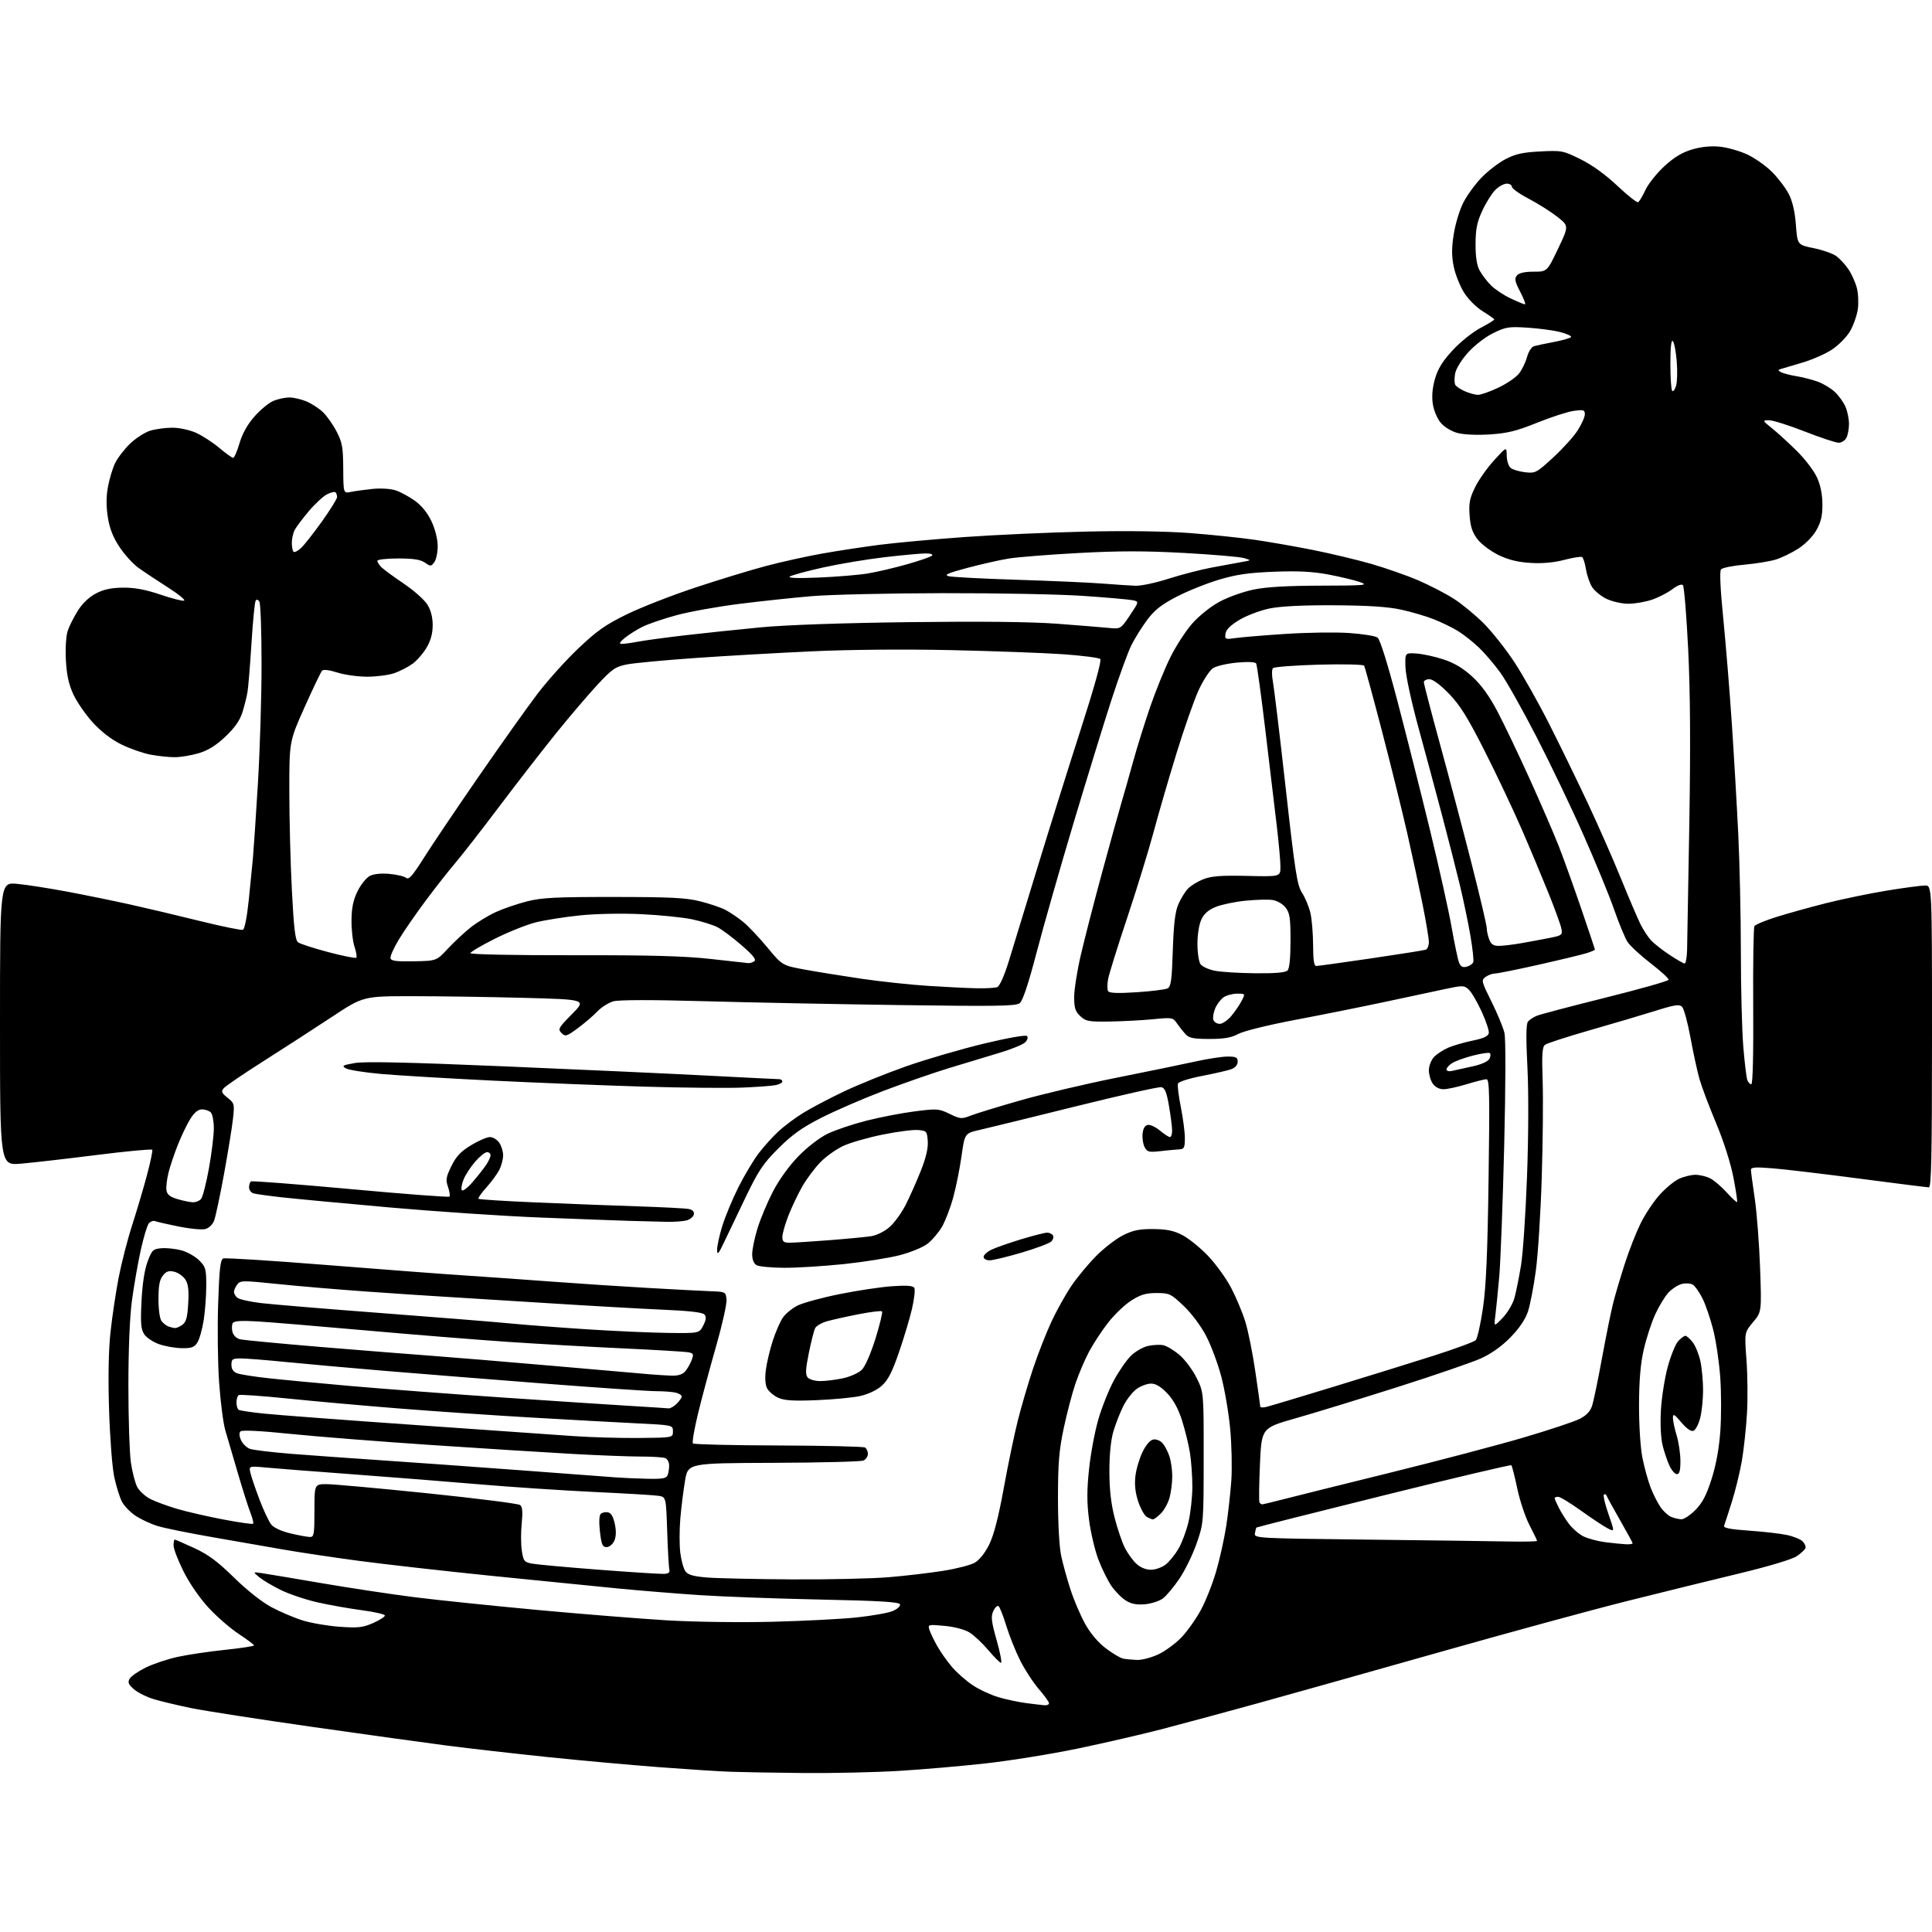 <?xml version="1.0" encoding="UTF-8" standalone="no"?>
<svg 
  version="1.1" 
  xmlns="http://www.w3.org/2000/svg" 
  xmlns:xlink="http://www.w3.org/1999/xlink" 
  xmlns:svg="http://www.w3.org/2000/svg"
  xmlns:rdf="http://www.w3.org/1999/02/22-rdf-syntax-ns#"
  xmlns:cc="http://creativecommons.org/ns#"
  xmlns:dc="http://purl.org/dc/elements/1.1/"
  viewBox="0 0 768 768"
  width="768"
  height="768"
>
<style>svg {background-color: white; }</style>"
<path stroke="none" fill="black" fill-rule="evenodd" d="M319.29,704.80C307.85,704.69 294.90,704.47 290.50,704.31C286.10,704.16 273.27,703.33 262.00,702.48C250.72,701.63 230.70,699.81 217.50,698.44C204.30,697.06 186.53,695.04 178.00,693.94C169.47,692.84 145.25,689.48 124.16,686.47C103.08,683.46 81.48,680.11 76.16,679.03C70.85,677.94 64.14,676.35 61.27,675.49C58.39,674.63 54.79,672.85 53.27,671.53C51.03,669.58 50.70,668.78 51.55,667.31C52.13,666.31 55.01,664.32 57.94,662.87C60.88,661.43 66.56,659.53 70.57,658.65C74.58,657.76 83.07,656.50 89.43,655.84C95.79,655.17 100.99,654.38 100.97,654.07C100.96,653.75 98.22,651.70 94.88,649.50C91.54,647.30 86.15,642.61 82.89,639.08C79.42,635.33 75.30,629.36 72.98,624.71C70.79,620.34 69.00,615.70 69.00,614.38C69.00,613.07 69.20,612.00 69.44,612.00C69.69,612.00 73.18,613.52 77.19,615.37C82.79,617.95 86.50,620.71 93.04,627.12C98.19,632.17 104.10,636.84 107.93,638.89C111.43,640.75 117.03,643.13 120.39,644.17C123.75,645.21 130.35,646.34 135.05,646.67C142.37,647.18 144.27,646.97 148.30,645.19C150.89,644.05 153.00,642.70 153.00,642.20C153.00,641.70 148.84,640.74 143.75,640.07C138.66,639.40 130.68,637.98 126.00,636.91C121.33,635.84 114.80,633.63 111.50,631.99C108.20,630.36 104.38,628.08 103.00,626.93C100.50,624.84 100.50,624.84 104.00,625.34C105.92,625.62 116.72,627.43 128.00,629.36C139.28,631.29 155.93,633.80 165.00,634.94C174.07,636.08 196.05,638.35 213.83,640.00C231.61,641.64 254.78,643.49 265.33,644.12C276.00,644.75 294.47,645.00 307.00,644.68C319.38,644.37 334.45,643.60 340.50,642.96C346.55,642.33 353.00,641.18 354.84,640.42C356.71,639.64 357.99,638.47 357.76,637.76C357.44,636.80 349.88,636.34 325.92,635.84C308.64,635.48 287.07,634.69 278.00,634.08C268.93,633.48 254.30,632.28 245.50,631.43C236.70,630.58 214.20,628.33 195.50,626.43C176.80,624.53 153.02,621.84 142.65,620.46C132.29,619.07 118.79,617.05 112.65,615.97C106.52,614.89 93.85,612.68 84.50,611.06C75.15,609.44 65.32,607.44 62.65,606.62C59.99,605.81 56.06,603.98 53.93,602.57C51.80,601.16 49.34,598.62 48.46,596.92C47.58,595.22 46.21,590.83 45.42,587.16C44.62,583.46 43.70,571.63 43.36,560.50C42.95,547.51 43.15,536.64 43.93,529.50C44.59,523.45 46.03,513.77 47.14,508.00C48.25,502.23 50.68,492.77 52.54,487.00C54.40,481.23 57.05,472.27 58.43,467.10C59.81,461.93 60.75,457.41 60.53,457.05C60.31,456.69 50.31,457.63 38.31,459.14C26.32,460.65 12.79,462.20 8.25,462.58C0.00,463.28 0.00,463.28 0.00,406.99C0.00,350.71 0.00,350.71 6.81,351.35C10.55,351.69 19.60,353.11 26.92,354.48C34.23,355.86 45.46,358.15 51.86,359.58C58.26,361.00 70.68,363.94 79.45,366.11C88.23,368.28 95.93,369.86 96.56,369.61C97.24,369.35 98.20,364.50 98.88,357.83C99.52,351.60 100.27,344.02 100.55,341.00C100.83,337.98 101.71,324.70 102.52,311.50C103.32,298.30 103.98,276.93 103.97,264.00C103.97,251.07 103.58,239.89 103.11,239.14C102.55,238.26 102.02,238.15 101.61,238.83C101.25,239.40 100.51,246.99 99.97,255.69C99.42,264.38 98.72,273.07 98.40,275.00C98.09,276.93 97.17,280.59 96.37,283.15C95.34,286.41 93.32,289.30 89.60,292.82C85.85,296.36 82.73,298.30 78.97,299.42C76.03,300.29 71.76,301.00 69.45,301.00C67.15,301.00 62.85,300.55 59.89,299.99C56.92,299.44 51.72,297.63 48.33,295.97C44.35,294.02 40.29,290.92 36.91,287.23C34.03,284.08 30.54,279.02 29.15,276.00C27.31,272.01 26.50,268.27 26.19,262.38C25.95,257.72 26.25,252.77 26.91,250.78C27.54,248.87 29.37,245.23 30.98,242.70C32.82,239.80 35.49,237.27 38.20,235.87C41.30,234.27 44.31,233.64 49.00,233.60C53.59,233.57 57.92,234.38 63.75,236.36C68.29,237.90 72.54,238.99 73.19,238.77C73.84,238.55 70.90,236.15 66.64,233.44C62.39,230.72 57.16,227.25 55.03,225.72C52.90,224.19 49.51,220.47 47.51,217.45C44.90,213.51 43.58,210.13 42.86,205.56C42.19,201.23 42.20,197.34 42.91,193.54C43.48,190.44 44.74,186.24 45.70,184.21C46.67,182.17 49.33,178.67 51.62,176.44C53.92,174.21 57.58,171.84 59.76,171.19C61.95,170.54 65.93,170.01 68.62,170.02C71.35,170.03 75.48,170.94 78.00,172.08C80.47,173.20 84.61,175.89 87.18,178.06C89.75,180.23 92.23,182.00 92.68,182.00C93.13,182.00 94.27,179.38 95.21,176.19C96.33,172.35 98.36,168.74 101.16,165.55C103.50,162.90 106.88,160.11 108.67,159.36C110.47,158.61 113.31,158.00 115.00,158.00C116.69,158.00 119.74,158.70 121.78,159.55C123.83,160.41 126.78,162.32 128.34,163.80C129.91,165.29 132.36,168.75 133.78,171.50C136.05,175.86 136.39,177.76 136.44,186.32C136.50,196.14 136.50,196.14 139.50,195.54C141.15,195.20 145.04,194.67 148.14,194.35C151.40,194.02 155.28,194.27 157.32,194.94C159.25,195.58 162.71,197.46 164.99,199.11C167.67,201.05 170.01,203.97 171.56,207.31C173.00,210.39 173.98,214.35 173.99,217.06C174.00,219.57 173.39,222.45 172.65,223.47C171.37,225.21 171.15,225.22 168.92,223.66C167.18,222.44 164.37,222.00 158.28,222.00C153.72,222.00 150.00,222.42 150.00,222.93C150.00,223.44 150.73,224.59 151.63,225.48C152.52,226.38 156.52,229.32 160.52,232.01C164.51,234.71 168.73,238.45 169.89,240.33C171.27,242.55 172.00,245.40 172.00,248.53C172.00,251.79 171.23,254.63 169.60,257.41C168.28,259.66 165.78,262.54 164.06,263.81C162.34,265.08 159.09,266.76 156.84,267.56C154.59,268.35 149.71,269.00 145.99,269.00C142.27,269.00 136.91,268.25 134.08,267.34C130.98,266.34 128.58,266.04 128.05,266.59C127.56,267.09 124.43,273.62 121.08,281.11C115.00,294.71 115.00,294.71 115.01,314.61C115.01,325.55 115.47,343.27 116.03,354.00C116.80,368.99 117.37,373.75 118.49,374.59C119.29,375.19 124.69,376.94 130.50,378.48C136.31,380.02 141.31,381.02 141.63,380.70C141.94,380.39 141.62,378.42 140.92,376.32C140.22,374.22 139.68,369.45 139.73,365.72C139.79,360.75 140.44,357.68 142.16,354.22C143.45,351.62 145.62,348.92 147.00,348.20C148.56,347.39 151.50,347.09 154.82,347.39C157.74,347.65 160.73,348.36 161.46,348.97C162.50,349.83 164.02,348.11 168.53,340.96C171.69,335.95 181.48,321.42 190.28,308.68C199.09,295.94 209.53,281.24 213.50,276.01C217.46,270.78 224.78,262.62 229.77,257.88C237.24,250.77 240.66,248.36 249.17,244.20C254.85,241.42 267.15,236.62 276.50,233.53C285.85,230.43 298.45,226.59 304.50,224.99C310.55,223.38 320.55,221.17 326.72,220.07C332.89,218.97 343.24,217.39 349.72,216.56C356.20,215.73 371.40,214.34 383.50,213.48C395.60,212.61 417.20,211.64 431.50,211.32C447.77,210.95 463.30,211.17 473.00,211.90C481.52,212.55 493.23,213.77 499.00,214.61C504.77,215.45 515.12,217.26 522.00,218.64C528.88,220.01 539.20,222.47 544.94,224.11C550.68,225.76 559.16,228.72 563.78,230.70C568.39,232.69 574.80,236.01 578.02,238.09C581.24,240.17 586.55,244.55 589.81,247.81C593.07,251.07 598.52,257.96 601.93,263.12C605.33,268.28 611.64,279.48 615.94,288.00C620.25,296.52 627.15,310.70 631.28,319.50C635.41,328.30 641.34,341.80 644.47,349.50C647.60,357.20 651.07,365.30 652.17,367.50C653.28,369.70 655.14,372.53 656.31,373.80C657.48,375.06 660.78,377.65 663.64,379.55C666.50,381.45 669.21,383.00 669.67,383.00C670.13,383.00 670.56,380.64 670.64,377.75C670.72,374.86 671.12,352.25 671.53,327.50C672.05,296.36 671.91,274.95 671.07,258.00C670.41,244.52 669.46,233.09 668.98,232.60C668.45,232.06 666.73,232.73 664.76,234.23C662.93,235.63 659.29,237.50 656.68,238.39C654.07,239.27 649.84,240.00 647.28,240.00C644.69,240.00 640.82,239.12 638.54,238.02C636.30,236.93 633.70,234.75 632.77,233.18C631.84,231.61 630.77,228.44 630.41,226.14C630.04,223.84 629.36,221.72 628.90,221.44C628.45,221.16 625.24,221.66 621.79,222.57C617.61,223.66 613.09,224.06 608.33,223.76C603.22,223.44 599.54,222.52 595.57,220.58C592.50,219.07 588.78,216.26 587.30,214.32C585.28,211.68 584.51,209.33 584.19,204.91C583.84,200.05 584.21,198.09 586.34,193.74C587.75,190.85 591.16,186.01 593.91,182.99C598.91,177.50 598.91,177.50 598.95,181.13C598.98,183.12 599.68,185.32 600.50,186.00C601.33,186.69 603.92,187.46 606.26,187.73C610.35,188.19 610.80,187.95 617.43,181.85C621.23,178.36 625.62,173.50 627.17,171.05C628.73,168.61 630.00,165.74 630.00,164.67C630.00,162.95 629.50,162.80 625.60,163.33C623.18,163.66 616.63,165.78 611.03,168.04C602.78,171.36 599.21,172.24 592.18,172.69C587.00,173.02 581.82,172.78 579.32,172.10C576.93,171.45 574.10,169.72 572.70,168.05C571.31,166.41 569.95,163.15 569.56,160.55C569.10,157.46 569.39,154.17 570.45,150.52C571.61,146.53 573.50,143.50 577.51,139.17C580.52,135.92 585.46,131.96 588.49,130.38C591.52,128.80 593.98,127.28 593.97,127.00C593.95,126.72 591.93,125.28 589.47,123.79C586.96,122.26 583.72,119.04 582.05,116.42C580.42,113.85 578.56,109.22 577.91,106.13C577.03,101.89 577.01,98.70 577.86,93.24C578.47,89.25 580.15,83.62 581.59,80.74C583.03,77.86 586.29,73.33 588.85,70.67C591.41,68.01 595.75,64.67 598.50,63.24C602.44,61.19 605.36,60.55 612.30,60.20C620.80,59.77 621.36,59.87 628.33,63.32C632.94,65.60 638.23,69.42 642.96,73.89C647.03,77.74 650.74,80.66 651.21,80.37C651.68,80.08 653.00,77.85 654.14,75.42C655.29,72.99 658.68,68.75 661.68,66.01C665.59,62.44 668.74,60.55 672.75,59.38C676.40,58.32 680.20,57.95 683.68,58.31C686.61,58.61 691.46,59.98 694.45,61.35C697.44,62.72 701.91,65.86 704.38,68.32C706.84,70.79 709.86,74.76 711.08,77.15C712.55,80.03 713.51,84.18 713.90,89.42C714.50,97.33 714.50,97.33 720.99,98.65C724.57,99.38 728.62,100.81 729.99,101.83C731.37,102.85 733.51,105.17 734.75,106.99C735.99,108.81 737.49,112.11 738.09,114.33C738.69,116.55 738.87,120.41 738.51,122.93C738.14,125.44 736.76,129.36 735.44,131.64C734.12,133.92 730.90,137.20 728.28,138.93C725.67,140.67 720.37,143.00 716.51,144.13C712.66,145.25 708.83,146.38 708.00,146.65C706.67,147.08 706.67,147.23 708.00,147.95C708.83,148.41 711.52,149.11 713.99,149.52C716.45,149.92 720.27,150.89 722.47,151.67C724.67,152.44 727.77,154.30 729.36,155.79C730.95,157.28 732.87,159.95 733.62,161.72C734.38,163.49 735.00,166.55 735.00,168.53C735.00,170.51 734.53,173.00 733.96,174.07C733.40,175.13 732.01,176.00 730.89,176.00C729.77,176.00 723.67,173.97 717.34,171.50C711.01,169.02 704.63,167.02 703.16,167.05C700.54,167.10 700.56,167.15 704.46,170.30C706.64,172.06 711.06,176.10 714.29,179.29C717.51,182.47 721.11,187.20 722.28,189.79C723.69,192.89 724.42,196.55 724.44,200.50C724.46,205.04 723.87,207.54 722.03,210.77C720.61,213.28 717.63,216.31 714.82,218.11C712.19,219.80 708.12,221.76 705.77,222.47C703.42,223.17 697.81,224.08 693.29,224.48C688.77,224.87 684.65,225.72 684.13,226.35C683.53,227.08 683.86,234.27 685.04,246.00C686.05,256.18 687.58,274.85 688.42,287.50C689.27,300.15 690.42,319.93 690.98,331.45C691.54,342.98 692.01,364.13 692.02,378.45C692.02,392.78 692.46,409.73 692.99,416.11C693.52,422.50 694.24,428.46 694.59,429.36C694.93,430.26 695.64,431.00 696.17,431.00C696.76,431.00 697.05,419.19 696.93,400.12C696.82,383.13 697.04,368.75 697.41,368.15C697.78,367.55 701.67,365.93 706.06,364.54C710.46,363.15 719.37,360.67 725.87,359.03C732.37,357.39 743.27,355.14 750.10,354.02C756.92,352.91 763.74,352.00 765.25,352.00C768.00,352.00 768.00,352.00 768.00,412.00C768.00,459.34 767.74,472.00 766.75,471.99C766.06,471.98 753.80,470.44 739.49,468.56C725.19,466.68 709.55,464.82 704.74,464.43C697.61,463.86 696.01,463.98 696.03,465.11C696.05,465.88 696.73,471.00 697.55,476.50C698.36,482.00 699.31,494.38 699.66,504.00C700.28,521.50 700.28,521.50 696.86,525.58C693.44,529.67 693.44,529.67 694.25,540.58C694.70,546.59 694.79,556.23 694.44,562.00C694.10,567.77 693.19,576.18 692.42,580.67C691.65,585.16 689.84,592.56 688.41,597.10C686.97,601.64 685.59,605.89 685.34,606.55C685.02,607.39 687.87,607.94 695.19,608.45C700.86,608.84 707.64,609.61 710.26,610.17C712.89,610.72 715.72,611.86 716.56,612.70C717.40,613.54 717.92,614.74 717.72,615.37C717.51,615.99 715.94,617.45 714.23,618.61C712.37,619.87 703.14,622.64 691.31,625.49C680.41,628.11 660.25,633.07 646.50,636.52C632.75,639.97 599.23,649.11 572.00,656.83C544.77,664.54 512.38,673.65 500.00,677.07C487.62,680.48 470.75,685.04 462.50,687.20C454.25,689.35 438.95,692.89 428.50,695.06C418.05,697.23 401.62,699.89 392.00,700.96C382.38,702.04 366.75,703.39 357.29,703.96C347.82,704.53 330.72,704.91 319.29,704.80zM415.25,677.87C416.21,677.94 417.00,677.58 417.00,677.06C417.00,676.54 415.18,674.02 412.96,671.45C410.73,668.88 407.40,663.77 405.55,660.10C403.70,656.42 401.20,650.17 399.99,646.21C398.79,642.24 397.40,638.75 396.91,638.44C396.41,638.14 395.48,639.05 394.83,640.47C393.85,642.62 394.08,644.58 396.19,652.03C397.58,656.96 398.36,661.00 397.92,661.00C397.48,661.00 395.21,658.74 392.88,655.97C390.54,653.20 387.18,650.04 385.40,648.94C383.47,647.75 379.47,646.69 375.47,646.31C368.95,645.71 368.79,645.75 369.45,647.83C369.82,649.01 371.20,651.90 372.52,654.26C373.84,656.61 376.50,660.40 378.45,662.67C380.40,664.94 384.12,668.22 386.72,669.94C389.33,671.67 393.94,673.80 396.98,674.69C400.02,675.58 404.98,676.63 408.00,677.02C411.02,677.41 414.29,677.80 415.25,677.87zM452.00,659.85C453.93,659.92 457.75,658.91 460.50,657.61C463.25,656.30 467.37,653.27 469.66,650.87C471.95,648.47 475.42,643.58 477.36,640.00C479.30,636.42 482.05,629.46 483.48,624.51C484.91,619.57 486.70,611.47 487.46,606.51C488.22,601.56 489.12,593.45 489.47,588.50C489.81,583.55 489.61,574.33 489.02,568.00C488.43,561.67 486.83,552.28 485.46,547.13C484.10,541.98 481.37,534.69 479.40,530.94C477.33,527.00 473.55,521.97 470.47,519.06C465.41,514.27 464.83,514.00 459.76,514.00C455.54,514.00 453.40,514.63 449.76,516.94C447.21,518.55 443.08,522.48 440.58,525.67C438.08,528.86 434.65,534.06 432.95,537.24C431.26,540.41 428.81,546.15 427.51,549.98C426.20,553.82 424.11,561.80 422.85,567.73C420.99,576.52 420.57,581.62 420.56,595.50C420.56,605.59 421.08,614.94 421.84,618.50C422.55,621.80 424.23,627.88 425.58,632.00C426.92,636.12 429.52,642.20 431.35,645.50C433.44,649.27 436.48,652.88 439.55,655.21C442.23,657.25 445.34,659.10 446.46,659.32C447.58,659.55 450.07,659.78 452.00,659.85zM455.10,637.72C451.79,638.00 449.66,637.58 447.50,636.22C445.85,635.18 443.28,632.57 441.79,630.42C440.31,628.26 437.96,623.49 436.58,619.81C435.19,616.13 433.54,609.06 432.91,604.11C432.03,597.29 432.03,592.41 432.91,584.05C433.54,577.98 435.20,569.07 436.60,564.25C437.99,559.44 440.78,552.46 442.79,548.73C444.79,545.01 447.86,540.59 449.60,538.91C451.33,537.22 454.35,535.48 456.30,535.05C458.25,534.61 460.98,534.46 462.36,534.73C463.75,534.99 466.69,536.75 468.88,538.63C471.08,540.51 474.14,544.63 475.69,547.78C478.50,553.50 478.50,553.50 478.48,579.50C478.46,605.31 478.44,605.56 475.69,613.50C474.16,617.90 471.09,624.20 468.87,627.50C466.64,630.80 463.67,634.36 462.26,635.41C460.85,636.46 457.63,637.50 455.10,637.72zM315.00,627.83C329.57,627.91 346.90,627.52 353.50,626.95C360.10,626.39 369.76,625.25 374.97,624.42C380.18,623.60 385.81,622.15 387.47,621.20C389.32,620.15 391.56,617.34 393.21,613.99C395.07,610.23 396.90,603.15 399.02,591.50C400.72,582.15 403.24,570.04 404.62,564.60C405.99,559.15 408.70,549.92 410.64,544.10C412.58,538.27 415.88,529.85 417.96,525.38C420.04,520.92 423.63,514.48 425.94,511.09C428.24,507.70 432.69,502.35 435.82,499.20C438.94,496.06 443.75,492.37 446.50,491.00C450.46,489.03 452.96,488.52 458.50,488.57C463.79,488.62 466.60,489.20 470.00,490.96C472.48,492.25 477.02,495.91 480.11,499.11C483.19,502.32 487.36,508.05 489.36,511.87C491.36,515.68 493.92,521.77 495.04,525.41C496.17,529.04 497.96,537.97 499.02,545.26C500.09,552.54 500.97,558.80 500.98,559.16C500.99,559.52 502.01,559.58 503.25,559.30C504.49,559.02 516.43,555.45 529.79,551.36C543.15,547.28 561.15,541.69 569.79,538.94C578.42,536.19 586.01,533.39 586.64,532.72C587.28,532.05 588.56,526.33 589.49,520.00C590.75,511.42 591.32,498.40 591.73,468.75C592.21,435.12 592.08,429.00 590.90,429.01C590.13,429.01 586.58,429.91 583.00,431.00C579.42,432.09 575.29,432.99 573.81,432.99C572.15,433.00 570.51,432.14 569.56,430.78C568.70,429.56 568.00,427.16 568.00,425.47C568.00,423.74 568.90,421.41 570.04,420.18C571.17,418.98 573.75,417.29 575.79,416.43C577.83,415.57 582.20,414.31 585.49,413.64C589.74,412.77 591.59,411.91 591.82,410.70C592.00,409.76 590.71,405.85 588.94,402.03C587.18,398.20 584.87,394.28 583.80,393.32C581.98,391.67 581.44,391.66 574.18,393.22C569.96,394.13 559.08,396.45 550.00,398.38C540.92,400.31 525.07,403.49 514.76,405.44C504.18,407.44 494.39,409.86 492.27,410.99C489.45,412.51 486.63,413.00 480.76,413.00C474.41,413.00 472.68,412.65 471.25,411.10C470.29,410.05 468.76,408.11 467.85,406.79C466.26,404.47 465.92,404.41 458.35,405.16C454.03,405.58 446.30,405.99 441.18,406.07C432.74,406.20 431.62,405.99 429.43,403.93C427.45,402.07 427.00,400.67 427.00,396.34C427.00,393.43 428.17,385.97 429.61,379.77C431.04,373.57 434.84,358.82 438.05,347.00C441.26,335.18 444.76,322.57 445.82,319.00C446.88,315.43 448.99,308.00 450.50,302.50C452.02,297.00 455.04,287.32 457.21,281.00C459.39,274.68 462.99,265.80 465.23,261.29C467.46,256.77 471.44,250.66 474.06,247.72C476.80,244.65 481.42,240.99 484.90,239.13C488.24,237.35 494.24,235.21 498.24,234.38C503.24,233.33 511.56,232.84 525.00,232.81C542.78,232.77 544.16,232.64 540.62,231.39C538.49,230.64 532.87,229.29 528.12,228.39C521.77,227.20 516.08,226.90 506.50,227.27C496.38,227.66 491.52,228.36 484.55,230.44C479.63,231.91 472.05,234.95 467.71,237.21C461.67,240.35 458.94,242.50 456.03,246.41C453.93,249.21 451.10,253.75 449.73,256.50C448.36,259.25 444.76,269.15 441.73,278.50C438.70,287.85 431.92,309.90 426.65,327.50C421.39,345.10 414.84,368.03 412.11,378.46C408.73,391.35 406.56,397.86 405.32,398.80C403.80,399.95 395.80,400.07 357.50,399.53C332.20,399.18 297.06,398.48 279.41,397.98C259.13,397.41 246.04,397.43 243.85,398.03C241.95,398.56 239.06,400.38 237.44,402.08C235.82,403.78 232.33,406.77 229.68,408.72C225.20,412.02 224.73,412.16 223.21,410.64C221.69,409.11 221.99,408.57 227.34,403.16C233.12,397.32 233.12,397.32 208.31,396.66C194.66,396.30 174.71,396.00 163.96,396.00C144.41,396.00 144.41,396.00 131.91,404.25C125.04,408.79 112.84,416.67 104.81,421.78C96.77,426.88 89.63,431.75 88.92,432.60C87.84,433.89 88.09,434.49 90.47,436.39C93.21,438.58 93.28,438.85 92.58,444.98C92.19,448.47 90.58,458.33 89.01,466.91C87.44,475.48 85.69,483.72 85.11,485.22C84.50,486.82 83.04,488.20 81.57,488.57C80.20,488.92 75.46,488.46 71.04,487.57C66.63,486.67 62.41,485.71 61.67,485.43C60.93,485.14 59.79,485.55 59.14,486.33C58.50,487.11 57.04,491.96 55.91,497.12C54.78,502.28 53.22,511.23 52.45,517.00C51.57,523.51 51.04,536.44 51.04,551.00C51.04,563.92 51.48,577.56 52.02,581.31C52.57,585.05 53.69,589.43 54.52,591.05C55.36,592.66 57.72,594.83 59.77,595.88C61.82,596.92 66.65,598.70 70.50,599.83C74.35,600.96 82.60,602.85 88.83,604.03C95.06,605.21 100.36,605.97 100.62,605.71C100.87,605.46 100.40,603.51 99.56,601.37C98.72,599.24 96.45,592.10 94.52,585.50C92.58,578.90 90.34,571.25 89.54,568.50C88.74,565.75 87.64,557.20 87.10,549.50C86.56,541.80 86.39,527.70 86.72,518.16C87.19,504.26 87.60,500.71 88.77,500.26C89.58,499.95 108.07,501.12 129.87,502.86C151.67,504.60 176.47,506.48 185.00,507.03C193.53,507.59 209.05,508.69 219.50,509.47C229.95,510.25 247.05,511.38 257.50,511.97C267.95,512.57 279.20,513.16 282.50,513.28C288.42,513.50 288.50,513.54 288.80,516.58C288.97,518.28 287.11,526.60 284.68,535.08C282.25,543.56 279.02,555.58 277.51,561.79C275.99,568.00 275.07,573.40 275.46,573.79C275.85,574.18 291.14,574.55 309.44,574.60C327.74,574.66 343.23,575.02 343.86,575.41C344.49,575.80 345.00,576.94 345.00,577.95C345.00,578.96 344.21,580.14 343.25,580.58C342.29,581.02 326.20,581.43 307.50,581.50C273.50,581.62 273.50,581.62 272.32,588.56C271.67,592.38 270.82,599.16 270.44,603.64C270.06,608.12 270.05,614.26 270.43,617.28C270.81,620.30 271.73,623.61 272.48,624.64C273.50,626.04 275.63,626.64 281.17,627.09C285.20,627.41 300.43,627.74 315.00,627.83zM264.00,625.64C265.70,625.55 266.37,625.02 266.09,624.00C265.86,623.17 265.47,616.32 265.22,608.77C264.77,595.05 264.77,595.05 261.64,594.59C259.91,594.33 248.38,593.65 236.00,593.07C223.62,592.48 203.15,591.12 190.50,590.04C177.85,588.96 155.12,587.16 140.00,586.04C124.88,584.93 109.44,583.72 105.70,583.37C98.89,582.73 98.89,582.73 99.58,585.62C99.95,587.20 101.58,591.97 103.19,596.21C104.80,600.45 106.89,604.87 107.83,606.04C108.87,607.32 111.91,608.71 115.52,609.56C118.81,610.34 122.29,610.98 123.25,610.98C124.81,611.00 125.00,609.84 125.00,600.50C125.00,590.00 125.00,590.00 129.75,589.97C132.36,589.96 150.47,591.60 170.00,593.61C189.53,595.63 206.07,597.72 206.76,598.27C207.67,598.99 207.85,601.03 207.39,605.54C207.03,608.98 207.05,613.86 207.43,616.37C208.06,620.58 208.37,620.98 211.53,621.57C213.41,621.92 225.42,623.02 238.22,624.00C251.02,624.98 262.62,625.72 264.00,625.64zM457.51,624.00C459.28,624.00 461.92,623.07 463.37,621.93C464.82,620.79 467.11,617.97 468.46,615.66C469.81,613.36 471.60,608.55 472.44,604.99C473.28,601.42 473.97,595.12 473.98,591.00C473.98,586.88 473.55,580.80 473.02,577.50C472.49,574.20 471.07,568.40 469.86,564.61C468.38,559.97 466.47,556.47 463.99,553.86C461.46,551.21 459.45,550.00 457.56,550.00C456.05,550.00 453.49,550.94 451.88,552.09C450.26,553.24 447.88,556.27 446.58,558.84C445.29,561.40 443.50,565.94 442.61,568.93C441.58,572.41 441.00,578.11 441.00,584.76C441.00,591.99 441.63,597.63 443.06,603.25C444.20,607.69 446.04,613.11 447.15,615.29C448.26,617.47 450.32,620.32 451.73,621.63C453.32,623.10 455.51,624.00 457.51,624.00zM241.12,615.00C239.51,615.00 239.08,614.01 238.49,608.91C238.06,605.19 238.17,602.43 238.79,601.81C239.34,601.26 240.62,600.97 241.64,601.17C242.91,601.41 243.78,602.87 244.40,605.79C245.00,608.66 244.93,610.86 244.17,612.53C243.54,613.91 242.19,615.00 241.12,615.00zM646.25,613.87C647.76,613.94 649.00,613.78 649.00,613.51C649.00,613.24 646.77,609.13 644.03,604.36C641.30,599.60 638.89,595.21 638.67,594.60C638.45,594.00 637.97,593.78 637.59,594.13C637.21,594.48 638.02,597.96 639.39,601.87C641.87,608.99 641.87,608.99 639.03,607.51C637.46,606.70 632.72,603.56 628.48,600.52C624.25,597.48 620.16,595.00 619.39,595.00C618.63,595.00 618.00,595.25 618.00,595.55C618.00,595.85 618.73,597.54 619.62,599.30C620.51,601.06 622.33,603.96 623.67,605.75C625.01,607.54 627.54,609.75 629.30,610.66C631.06,611.57 634.98,612.63 638.00,613.03C641.02,613.42 644.74,613.80 646.25,613.87zM599.75,612.77C605.94,612.89 611.00,612.78 611.00,612.51C611.00,612.25 609.65,609.44 608.00,606.26C606.34,603.09 604.16,596.55 603.14,591.73C602.13,586.91 601.07,582.74 600.79,582.46C600.52,582.19 577.67,587.58 550.01,594.45C522.36,601.31 499.61,607.06 499.46,607.22C499.31,607.37 499.03,608.40 498.85,609.50C498.51,611.47 499.19,611.51 543.50,612.02C568.25,612.30 593.56,612.64 599.75,612.77zM458.30,603.97C457.86,603.95 456.75,603.50 455.83,602.96C454.91,602.43 453.39,599.68 452.45,596.86C451.29,593.34 450.94,590.16 451.35,586.71C451.68,583.94 452.97,579.61 454.22,577.09C455.66,574.19 457.26,572.39 458.56,572.21C459.69,572.04 461.31,572.72 462.16,573.71C463.02,574.69 464.23,577.03 464.86,578.90C465.49,580.77 466.00,584.37 465.99,586.90C465.99,589.43 465.50,593.24 464.91,595.38C464.32,597.51 462.77,600.32 461.46,601.63C460.16,602.93 458.73,603.99 458.30,603.97zM668.37,603.94C669.39,603.97 671.90,602.31 673.94,600.25C676.72,597.44 678.33,594.37 680.36,588.00C682.14,582.45 683.35,575.85 683.85,569.00C684.27,563.23 684.26,553.54 683.82,547.48C683.39,541.42 682.12,532.87 681.00,528.48C679.88,524.09 677.96,518.50 676.73,516.06C675.50,513.61 673.78,511.19 672.90,510.66C672.03,510.14 670.08,510.01 668.57,510.39C667.06,510.77 664.68,512.30 663.27,513.79C661.86,515.28 659.48,519.20 657.97,522.50C656.46,525.80 654.41,532.10 653.41,536.50C652.13,542.11 651.57,548.68 651.54,558.50C651.52,566.59 652.09,575.45 652.89,579.50C653.65,583.35 655.14,588.71 656.19,591.42C657.24,594.12 659.04,597.65 660.18,599.25C661.31,600.85 663.20,602.54 664.37,603.01C665.54,603.49 667.34,603.90 668.37,603.94zM501.74,598.00C502.08,598.00 505.77,597.12 509.93,596.04C514.09,594.96 533.24,590.20 552.47,585.45C571.71,580.70 595.68,574.38 605.75,571.41C615.82,568.44 625.80,565.12 627.94,564.03C630.63,562.66 632.16,561.04 632.90,558.77C633.48,556.97 635.28,548.30 636.89,539.50C638.50,530.70 640.52,520.80 641.38,517.50C642.23,514.20 644.28,507.31 645.93,502.20C647.58,497.08 650.38,489.95 652.15,486.35C653.92,482.75 657.31,477.65 659.67,475.02C662.03,472.39 665.50,469.51 667.38,468.62C669.26,467.73 672.22,467.00 673.95,467.00C675.68,467.00 678.35,467.65 679.87,468.44C681.40,469.22 684.34,471.74 686.40,474.02C688.47,476.31 690.32,478.02 690.52,477.82C690.72,477.62 690.05,473.18 689.04,467.96C687.94,462.29 685.17,453.62 682.18,446.48C679.42,439.89 676.45,432.02 675.59,429.00C674.72,425.98 673.11,418.56 672.00,412.53C670.90,406.50 669.39,400.96 668.66,400.23C667.55,399.13 665.75,399.40 657.92,401.86C652.74,403.48 641.08,406.94 632.00,409.53C622.92,412.13 614.89,414.74 614.14,415.34C613.07,416.19 612.87,419.25 613.22,429.47C613.47,436.63 613.31,453.98 612.87,468.00C612.44,482.02 611.38,498.68 610.53,505.00C609.68,511.32 608.27,518.66 607.40,521.31C606.35,524.47 603.97,527.99 600.45,531.60C597.00,535.13 592.83,538.11 588.75,539.96C585.26,541.54 570.28,546.69 555.46,551.40C540.63,556.11 522.42,561.69 515.00,563.80C501.50,567.64 501.50,567.64 500.85,582.07C500.50,590.01 500.41,596.84 500.66,597.25C500.91,597.66 501.40,598.00 501.74,598.00zM257.14,587.83C263.30,587.97 264.90,587.69 265.39,586.42C265.73,585.55 266.00,583.80 266.00,582.53C266.00,581.25 265.29,579.94 264.42,579.61C263.55,579.27 259.16,579.00 254.67,579.00C250.18,579.00 238.18,578.54 228.00,577.98C217.82,577.42 192.62,575.83 172.00,574.45C151.38,573.07 125.96,571.07 115.52,570.00C103.58,568.77 96.20,568.40 95.60,569.00C95.01,569.59 95.08,570.89 95.81,572.49C96.45,573.89 98.02,575.44 99.29,575.92C100.56,576.40 108.10,577.31 116.05,577.94C124.00,578.56 139.95,579.71 151.50,580.48C163.05,581.26 187.80,583.03 206.50,584.42C225.20,585.82 242.53,587.11 245.00,587.30C247.47,587.49 252.94,587.73 257.14,587.83zM666.61,586.00C665.85,586.00 664.54,584.54 663.69,582.75C662.84,580.96 661.61,577.34 660.94,574.69C660.21,571.77 659.93,566.27 660.23,560.69C660.51,555.64 661.73,547.83 662.95,543.35C664.17,538.87 666.05,534.25 667.12,533.10C668.20,531.94 669.48,531.00 669.97,531.00C670.46,531.00 671.75,532.14 672.85,533.54C673.95,534.94 675.34,538.34 675.93,541.09C676.52,543.84 677.00,549.03 677.00,552.61C677.00,556.19 676.49,561.15 675.86,563.64C675.23,566.13 674.03,568.43 673.19,568.76C672.21,569.14 670.49,567.95 668.35,565.42C665.56,562.12 665.03,561.83 665.01,563.59C665.01,564.74 665.67,567.89 666.49,570.59C667.31,573.29 667.98,577.86 667.99,580.75C668.00,584.56 667.62,586.00 666.61,586.00zM254.00,571.62C267.50,571.50 267.50,571.50 267.50,569.00C267.50,566.50 267.50,566.50 253.00,565.79C245.03,565.40 226.35,564.37 211.50,563.51C196.65,562.65 173.03,561.04 159.00,559.92C144.97,558.81 125.01,557.03 114.63,555.96C104.26,554.90 95.37,554.27 94.88,554.57C94.40,554.87 94.00,556.19 94.00,557.50C94.00,558.81 94.40,560.13 94.90,560.44C95.39,560.74 100.01,561.43 105.15,561.95C110.29,562.48 137.22,564.51 165.00,566.45C192.78,568.40 221.12,570.39 228.00,570.87C234.88,571.35 246.57,571.69 254.00,571.62zM265.75,559.85C266.44,559.93 267.90,559.10 269.00,558.00C270.10,556.90 271.00,555.60 271.00,555.12C271.00,554.63 269.99,553.96 268.75,553.63C267.51,553.30 263.93,553.02 260.79,553.01C257.66,553.01 237.63,551.64 216.29,549.99C194.96,548.33 166.47,546.06 153.00,544.94C139.53,543.81 121.97,542.24 114.00,541.45C106.03,540.65 97.81,540.00 95.75,540.00C92.41,540.00 92.00,540.27 92.00,542.52C92.00,544.23 92.73,545.33 94.25,545.90C95.49,546.36 101.00,547.24 106.50,547.84C112.00,548.45 126.85,549.85 139.50,550.97C152.15,552.08 179.60,554.16 200.50,555.58C221.40,557.00 244.35,558.50 251.50,558.93C258.65,559.35 265.06,559.77 265.75,559.85zM324.50,556.59C315.31,556.96 311.76,556.73 309.33,555.62C307.58,554.82 305.62,553.16 304.97,551.94C304.21,550.53 304.02,547.85 304.43,544.61C304.78,541.80 306.02,536.58 307.18,533.00C308.34,529.42 310.16,525.25 311.23,523.73C312.29,522.20 314.89,520.08 317.00,519.00C319.11,517.93 326.57,515.88 333.59,514.46C340.61,513.04 350.04,511.62 354.53,511.30C360.34,510.89 362.93,511.07 363.45,511.92C363.86,512.58 363.44,516.35 362.52,520.31C361.60,524.26 359.24,532.12 357.28,537.77C354.56,545.62 352.95,548.71 350.44,550.92C348.46,552.66 345.04,554.26 341.83,554.96C338.90,555.60 331.10,556.33 324.50,556.59zM326.07,549.00C328.18,549.00 332.25,548.50 335.11,547.88C338.00,547.26 341.34,545.75 342.60,544.49C343.93,543.16 346.18,538.00 348.04,532.04C349.77,526.44 350.94,521.61 350.62,521.29C350.31,520.97 346.10,521.49 341.27,522.43C336.45,523.37 330.79,524.64 328.69,525.24C326.60,525.85 324.51,527.06 324.05,527.93C323.59,528.79 322.46,533.24 321.53,537.80C320.21,544.31 320.11,546.42 321.05,547.55C321.71,548.35 323.95,549.00 326.07,549.00zM266.60,546.83C269.39,546.95 271.19,546.44 272.28,545.25C273.15,544.28 274.33,542.26 274.90,540.76C275.83,538.33 275.69,537.97 273.72,537.57C272.50,537.32 260.93,536.62 248.00,536.02C235.07,535.43 214.38,534.25 202.00,533.42C189.62,532.58 164.20,530.53 145.50,528.87C126.80,527.20 107.40,525.59 102.39,525.29C95.92,524.90 93.06,525.09 92.54,525.93C92.14,526.58 92.08,528.16 92.40,529.45C92.73,530.79 93.99,532.03 95.36,532.37C96.66,532.70 111.18,534.08 127.61,535.45C144.05,536.81 164.03,538.40 172.00,538.98C179.97,539.57 201.80,541.38 220.50,543.01C239.20,544.64 256.30,546.13 258.50,546.32C260.70,546.51 264.34,546.74 266.60,546.83zM72.23,535.92C69.63,535.88 65.57,535.16 63.21,534.32C60.85,533.49 58.20,531.71 57.32,530.37C56.01,528.37 55.82,525.99 56.25,517.21C56.60,510.34 57.46,504.71 58.67,501.50C60.41,496.87 60.82,496.48 64.21,496.19C66.22,496.03 69.77,496.40 72.09,497.02C74.42,497.65 77.59,499.44 79.16,501.00C81.77,503.61 82.00,504.45 81.99,511.17C81.99,515.20 81.51,521.42 80.94,525.00C80.36,528.58 79.23,532.51 78.42,533.75C77.23,535.58 76.08,535.99 72.23,535.92zM265.72,529.86C277.95,530.00 277.95,530.00 279.54,526.93C280.68,524.71 280.83,523.50 280.06,522.57C279.32,521.68 274.13,521.08 263.25,520.61C254.59,520.23 233.78,519.05 217.00,517.98C200.22,516.91 182.00,515.78 176.50,515.46C171.00,515.14 157.28,514.23 146.00,513.43C134.72,512.63 118.76,511.28 110.53,510.43C96.40,508.97 95.49,508.98 94.28,510.63C93.58,511.60 93.00,512.92 93.00,513.57C93.00,514.22 93.61,515.27 94.37,515.89C95.12,516.51 99.28,517.45 103.62,517.98C107.95,518.50 129.50,520.30 151.50,521.96C173.50,523.62 196.45,525.47 202.50,526.06C208.55,526.65 222.50,527.72 233.50,528.43C244.50,529.14 259.00,529.78 265.72,529.86zM69.56,527.92C70.14,527.96 71.47,527.37 72.52,526.61C74.00,525.53 74.51,523.64 74.82,518.11C75.12,512.82 74.83,510.38 73.67,508.62C72.81,507.31 70.86,505.93 69.33,505.55C67.14,505.00 66.16,505.32 64.77,507.03C63.44,508.67 63.00,511.02 63.00,516.42C63.00,520.67 63.51,524.26 64.25,525.19C64.94,526.06 66.17,527.01 67.00,527.31C67.83,527.60 68.98,527.88 69.56,527.92zM597.36,523.83C599.33,521.78 601.40,518.26 602.05,515.83C602.70,513.45 603.85,507.68 604.63,503.00C605.40,498.32 606.48,482.35 607.02,467.50C607.61,451.49 607.67,433.78 607.16,424.00C606.58,412.72 606.65,407.07 607.37,406.15C607.94,405.40 609.56,404.33 610.96,403.77C612.36,403.20 624.66,399.96 638.30,396.56C651.93,393.16 663.18,389.97 663.30,389.48C663.41,388.98 660.18,386.02 656.12,382.89C652.06,379.77 647.92,375.92 646.91,374.33C645.91,372.75 643.52,366.96 641.61,361.48C639.70,355.99 634.25,342.73 629.50,332.00C624.76,321.27 616.35,303.73 610.83,293.00C605.31,282.27 598.86,270.80 596.49,267.50C594.12,264.20 590.23,259.64 587.84,257.36C585.45,255.09 581.70,252.14 579.50,250.80C577.30,249.46 573.02,247.38 570.00,246.18C566.98,244.97 561.12,243.25 557.00,242.35C551.67,241.19 543.99,240.69 530.50,240.61C518.04,240.54 509.19,240.97 504.77,241.86C501.07,242.61 495.67,244.63 492.77,246.36C489.16,248.52 487.39,250.26 487.16,251.88C486.84,254.14 487.03,254.22 491.16,253.63C493.55,253.29 502.48,252.55 511.00,251.99C519.52,251.43 530.89,251.26 536.25,251.63C541.62,251.99 546.73,252.81 547.60,253.45C548.59,254.17 551.62,263.88 555.59,279.03C559.11,292.47 564.90,315.39 568.45,329.98C572.00,344.57 575.86,361.90 577.02,368.50C578.18,375.10 579.52,381.48 580.01,382.67C580.65,384.26 581.46,384.69 583.03,384.28C584.21,383.97 585.38,383.17 585.64,382.50C585.90,381.82 585.39,377.05 584.50,371.89C583.62,366.72 581.75,357.77 580.36,352.00C578.97,346.23 575.82,333.85 573.35,324.50C570.88,315.15 566.62,299.33 563.89,289.35C561.05,279.02 558.82,268.67 558.70,265.35C558.50,259.50 558.50,259.50 563.00,259.77C565.48,259.93 570.32,260.98 573.76,262.11C578.14,263.55 581.60,265.62 585.26,268.98C588.82,272.24 592.01,276.65 595.21,282.72C597.81,287.64 603.58,299.72 608.05,309.58C612.52,319.44 617.75,331.55 619.69,336.50C621.62,341.45 625.63,352.61 628.60,361.30C631.57,369.99 634.00,377.27 634.00,377.48C634.00,377.68 632.54,378.31 630.75,378.88C628.96,379.45 620.42,381.51 611.77,383.46C603.12,385.41 595.22,387.00 594.21,387.00C593.20,387.00 591.55,387.61 590.53,388.35C588.77,389.64 588.88,390.10 592.91,398.21C595.24,402.89 597.55,408.47 598.04,410.61C598.58,412.92 598.53,431.09 597.94,455.50C597.39,478.05 596.50,501.45 595.97,507.50C595.44,513.55 594.74,520.52 594.42,523.00C593.84,527.50 593.84,527.50 597.36,523.83zM311.78,503.97C306.68,503.95 301.71,503.48 300.75,502.92C299.64,502.27 299.00,500.69 299.00,498.56C299.00,496.72 299.94,492.13 301.10,488.36C302.25,484.58 305.02,477.99 307.23,473.71C309.69,468.96 313.66,463.45 317.38,459.63C320.95,455.96 325.79,452.23 329.00,450.68C332.02,449.21 339.00,446.87 344.50,445.47C350.00,444.08 358.66,442.41 363.74,441.77C372.50,440.66 373.23,440.71 377.50,442.79C381.70,444.83 382.27,444.88 385.76,443.51C387.81,442.69 396.70,439.97 405.50,437.45C414.30,434.93 431.62,430.85 444.00,428.38C456.38,425.91 470.43,423.02 475.24,421.95C480.05,420.88 485.78,420.00 487.99,420.00C491.35,420.00 492.00,420.33 492.00,422.02C492.00,423.26 491.03,424.42 489.54,424.99C488.18,425.50 482.95,426.71 477.92,427.68C472.75,428.67 468.55,430.00 468.27,430.73C468.00,431.45 468.50,435.63 469.39,440.04C470.27,444.44 471.00,450.01 471.00,452.41C471.00,456.25 470.72,456.80 468.75,456.89C467.51,456.95 464.18,457.26 461.33,457.59C456.75,458.11 456.04,457.94 455.02,456.04C454.39,454.87 454.02,452.47 454.19,450.71C454.39,448.61 455.10,447.40 456.27,447.18C457.24,447.00 459.41,448.01 461.09,449.42C462.78,450.84 464.57,452.00 465.08,452.00C465.58,452.00 465.97,450.76 465.94,449.25C465.90,447.74 465.33,443.35 464.67,439.51C463.73,434.10 463.04,432.44 461.63,432.17C460.62,431.97 445.33,435.40 427.65,439.79C409.97,444.18 392.80,448.39 389.50,449.14C383.50,450.50 383.50,450.50 382.23,459.50C381.54,464.45 380.05,471.88 378.92,476.00C377.80,480.12 375.77,485.40 374.42,487.72C373.06,490.03 370.46,493.07 368.63,494.47C366.80,495.86 361.80,497.90 357.51,499.00C353.23,500.09 343.27,501.67 335.39,502.50C327.51,503.32 316.88,503.99 311.78,503.97zM393.37,501.00C392.02,501.00 391.00,500.41 391.00,499.61C391.00,498.85 392.46,497.54 394.25,496.71C396.04,495.87 401.35,494.02 406.05,492.59C410.75,491.17 415.34,490.00 416.24,490.00C417.14,490.00 418.19,490.49 418.56,491.10C418.93,491.70 418.62,492.79 417.87,493.53C417.12,494.26 411.83,496.25 406.12,497.93C400.41,499.62 394.67,501.00 393.37,501.00zM287.74,494.00C285.58,498.54 285.11,499.04 285.06,496.86C285.03,495.40 285.95,491.13 287.12,487.36C288.28,483.58 291.17,476.65 293.53,471.94C295.90,467.23 299.52,461.16 301.59,458.45C303.65,455.75 307.18,451.84 309.42,449.76C311.66,447.68 316.05,444.40 319.17,442.47C322.28,440.54 329.51,436.72 335.24,433.99C340.96,431.25 352.14,426.73 360.07,423.93C368.01,421.14 381.89,417.08 390.93,414.90C400.50,412.60 407.72,411.32 408.24,411.84C408.76,412.36 408.45,413.41 407.51,414.35C406.62,415.24 401.97,417.13 397.19,418.55C392.41,419.97 383.32,422.72 377.00,424.66C370.68,426.60 358.98,430.67 351.00,433.71C343.02,436.75 332.00,441.53 326.50,444.33C318.80,448.25 314.87,451.05 309.41,456.50C303.32,462.59 301.49,465.32 296.34,476.04C293.05,482.89 289.18,490.98 287.74,494.00zM313.85,494.00C315.42,494.00 322.51,493.55 329.60,493.00C336.70,492.45 344.22,491.73 346.33,491.40C348.53,491.05 351.65,489.49 353.65,487.74C355.57,486.05 358.45,482.06 360.06,478.87C361.67,475.68 364.37,469.61 366.05,465.39C368.12,460.16 369.00,456.38 368.80,453.60C368.51,449.68 368.34,449.49 364.91,449.20C362.93,449.03 356.63,449.85 350.91,451.01C345.18,452.16 338.18,454.17 335.34,455.46C332.51,456.75 328.35,459.70 326.11,462.01C323.86,464.33 320.63,468.65 318.93,471.61C317.24,474.58 314.76,479.79 313.42,483.19C312.09,486.60 311.00,490.42 311.00,491.69C311.00,493.56 311.54,494.00 313.85,494.00zM265.00,485.69C261.98,485.64 255.45,485.47 250.50,485.32C245.55,485.17 229.57,484.58 215.00,484.00C200.43,483.43 173.43,481.62 155.00,479.99C136.57,478.35 117.22,476.53 112.00,475.95C106.78,475.37 101.71,474.66 100.75,474.38C99.79,474.10 99.00,473.02 99.00,471.99C99.00,470.96 99.36,469.90 99.79,469.63C100.23,469.36 118.03,470.73 139.34,472.68C160.66,474.64 178.35,475.98 178.67,475.67C178.98,475.36 178.72,473.64 178.10,471.85C177.11,469.03 177.29,467.92 179.44,463.53C181.34,459.65 183.15,457.72 187.26,455.24C190.19,453.46 193.56,452.00 194.74,452.00C195.92,452.00 197.59,453.00 198.44,454.22C199.30,455.44 200.00,457.72 200.00,459.27C200.00,460.83 199.30,463.45 198.44,465.11C197.59,466.76 195.27,469.90 193.30,472.09C191.33,474.27 189.94,476.27 190.21,476.54C190.48,476.81 200.78,477.47 213.10,477.99C225.42,478.52 243.60,479.22 253.50,479.54C263.40,479.86 272.54,480.34 273.82,480.60C275.32,480.90 276.02,481.66 275.81,482.74C275.63,483.66 274.37,484.72 272.99,485.11C271.62,485.49 268.02,485.75 265.00,485.69zM76.63,477.92C77.80,477.97 79.29,477.36 79.94,476.57C80.59,475.79 82.00,470.31 83.06,464.40C84.13,458.49 85.00,451.35 85.00,448.53C85.00,445.71 84.46,442.86 83.80,442.20C83.14,441.54 81.57,441.00 80.31,441.00C78.75,441.00 77.27,442.20 75.67,444.75C74.38,446.81 72.15,451.43 70.73,455.00C69.31,458.57 67.62,463.58 66.99,466.12C66.35,468.66 65.98,471.80 66.16,473.09C66.42,474.85 67.50,475.75 70.50,476.65C72.70,477.31 75.46,477.88 76.63,477.92zM187.85,469.90C189.86,467.58 192.28,464.51 193.24,463.09C194.20,461.66 194.99,459.94 194.99,459.25C195.00,458.56 194.37,458.00 193.60,458.00C192.84,458.00 190.75,459.65 188.98,461.68C187.20,463.70 185.12,466.87 184.34,468.72C183.57,470.57 183.22,472.55 183.57,473.11C183.92,473.67 185.83,472.24 187.85,469.90zM295.00,432.34C289.23,432.58 271.90,432.42 256.50,431.97C241.10,431.52 213.88,430.44 196.00,429.57C178.12,428.69 158.12,427.50 151.55,426.92C144.98,426.34 138.68,425.34 137.55,424.71C135.73,423.68 136.12,423.44 141.00,422.58C144.91,421.89 162.01,422.26 200.00,423.87C229.43,425.11 265.88,426.77 281.00,427.56C296.12,428.34 309.06,428.99 309.75,428.99C310.44,429.00 311.00,429.41 311.00,429.92C311.00,430.43 309.76,431.08 308.25,431.37C306.74,431.67 300.77,432.10 295.00,432.34zM577.25,425.69C578.49,425.41 582.11,424.61 585.31,423.91C588.88,423.14 591.48,421.98 592.06,420.89C592.58,419.92 592.63,418.89 592.18,418.61C591.72,418.33 588.68,418.79 585.43,419.63C582.17,420.47 578.49,421.80 577.25,422.60C576.01,423.39 575.00,424.53 575.00,425.13C575.00,425.75 575.98,425.99 577.25,425.69zM484.88,407.00C485.95,407.00 488.00,405.60 489.45,403.88C490.89,402.16 492.74,399.46 493.56,397.88C495.05,395.00 495.05,395.00 491.75,395.00C489.93,395.00 487.51,395.66 486.36,396.46C485.21,397.26 483.71,399.28 483.02,400.94C482.34,402.60 482.03,404.65 482.35,405.48C482.68,406.32 483.81,407.00 484.88,407.00zM451.85,394.43C457.71,394.05 463.23,393.36 464.12,392.90C465.47,392.21 465.83,389.64 466.21,377.78C466.55,367.37 467.14,362.42 468.39,359.51C469.33,357.32 471.04,354.52 472.20,353.29C473.36,352.06 476.17,350.34 478.45,349.47C481.66,348.24 485.58,347.95 495.80,348.19C509.00,348.50 509.00,348.50 508.99,344.50C508.99,342.30 508.34,335.10 507.56,328.50C506.77,321.90 504.74,304.85 503.04,290.62C501.35,276.39 499.68,264.29 499.34,263.74C498.96,263.12 496.02,262.99 491.64,263.40C487.75,263.76 483.49,264.76 482.17,265.62C480.86,266.48 478.30,270.41 476.48,274.34C474.67,278.28 470.70,289.60 467.66,299.50C464.61,309.40 460.51,323.52 458.54,330.87C456.56,338.22 451.85,353.52 448.07,364.87C444.28,376.22 440.87,387.16 440.49,389.19C440.11,391.21 440.11,393.38 440.50,394.00C440.99,394.79 444.35,394.92 451.85,394.43zM388.17,392.85C391.84,392.93 395.55,392.73 396.42,392.39C397.37,392.03 399.20,387.93 401.00,382.14C402.64,376.84 407.75,360.12 412.36,345.00C416.97,329.88 424.70,305.22 429.53,290.21C435.04,273.10 437.97,262.57 437.37,261.97C436.86,261.46 430.15,260.60 422.47,260.06C414.78,259.53 394.77,258.80 378.00,258.43C359.60,258.03 337.78,258.22 323.00,258.90C309.52,259.52 288.60,260.71 276.50,261.56C264.40,262.40 252.15,263.55 249.28,264.11C244.61,265.02 243.38,265.87 237.39,272.31C233.72,276.27 226.36,284.90 221.04,291.50C215.72,298.10 205.59,311.15 198.54,320.50C191.49,329.85 183.61,339.98 181.03,343.00C178.44,346.02 173.14,352.77 169.24,358.00C165.34,363.23 160.52,370.19 158.54,373.49C156.56,376.78 155.07,380.11 155.22,380.89C155.44,381.99 157.45,382.26 164.50,382.13C173.50,381.97 173.50,381.97 178.00,377.14C180.47,374.49 184.56,370.68 187.07,368.68C189.58,366.69 194.08,363.94 197.07,362.57C200.06,361.20 205.65,359.29 209.50,358.31C215.37,356.83 220.93,356.54 244.00,356.56C266.57,356.57 272.72,356.88 278.29,358.28C282.02,359.22 286.52,360.74 288.29,361.65C290.06,362.56 293.19,364.67 295.26,366.33C297.33,367.99 301.71,372.60 304.99,376.57C310.96,383.78 310.96,383.78 319.91,385.43C324.84,386.33 335.05,387.98 342.61,389.09C350.17,390.19 362.01,391.46 368.93,391.90C375.84,392.35 384.50,392.78 388.17,392.85zM499.05,386.89C506.83,386.96 510.99,386.61 511.80,385.80C512.58,385.02 513.00,380.90 513.00,373.93C513.00,364.82 512.71,362.90 511.02,360.75C509.89,359.31 507.66,358.03 505.83,357.76C504.06,357.50 499.22,357.63 495.06,358.05C490.90,358.47 485.62,359.57 483.33,360.49C480.42,361.65 478.67,363.17 477.58,365.48C476.65,367.43 476.00,371.45 476.00,375.21C476.00,378.76 476.56,382.38 477.25,383.32C477.94,384.26 480.52,385.42 483.00,385.90C485.48,386.39 492.70,386.83 499.05,386.89zM523.25,383.99C523.94,383.99 533.73,382.63 545.00,380.98C556.27,379.32 566.06,377.77 566.75,377.52C567.44,377.27 568.00,375.90 568.00,374.49C568.00,373.07 566.85,366.20 565.44,359.21C564.03,352.22 561.29,339.52 559.35,331.00C557.41,322.48 552.90,304.25 549.32,290.50C545.74,276.75 542.56,265.10 542.26,264.62C541.96,264.13 533.89,263.95 524.31,264.21C514.74,264.48 506.51,265.10 506.03,265.60C505.53,266.11 505.52,268.45 506.00,271.00C506.47,273.48 508.77,292.60 511.11,313.50C514.87,347.11 515.63,351.90 517.63,355.00C518.88,356.93 520.36,360.52 520.93,363.00C521.49,365.48 521.96,371.21 521.98,375.75C521.99,381.67 522.35,384.00 523.25,383.99zM297.50,382.86C298.05,382.92 299.09,382.59 299.82,382.13C300.79,381.52 299.45,379.81 294.82,375.78C291.34,372.74 287.00,369.50 285.16,368.56C283.33,367.63 278.83,366.22 275.16,365.45C271.50,364.67 262.43,363.75 255.00,363.40C247.13,363.02 236.94,363.23 230.56,363.88C224.54,364.50 216.66,365.74 213.06,366.63C209.45,367.53 202.11,370.46 196.75,373.14C191.39,375.82 187.00,378.42 187.00,378.90C187.00,379.41 204.67,379.76 227.75,379.72C258.41,379.66 271.97,380.03 282.50,381.20C290.20,382.06 296.95,382.80 297.50,382.86zM595.79,376.00C597.35,376.00 601.30,375.53 604.57,374.96C607.83,374.39 612.91,373.45 615.85,372.87C620.92,371.87 621.17,371.68 620.68,369.16C620.40,367.70 618.09,361.32 615.54,355.00C613.00,348.68 608.19,337.20 604.84,329.50C601.50,321.80 594.89,307.85 590.16,298.50C583.36,285.07 580.38,280.29 575.98,275.75C572.52,272.18 569.57,270.00 568.20,270.00C566.99,270.00 566.00,270.53 566.00,271.18C566.00,271.83 568.96,283.19 572.59,296.43C576.21,309.67 581.84,330.95 585.09,343.72C588.34,356.50 591.00,367.83 591.00,368.91C591.00,369.99 591.44,372.02 591.98,373.43C592.71,375.36 593.66,376.00 595.79,376.00zM247.11,255.96C248.00,255.98 250.94,255.58 253.65,255.07C256.36,254.55 264.86,253.40 272.54,252.51C280.22,251.62 293.70,250.21 302.50,249.37C312.42,248.42 334.85,247.64 361.50,247.31C389.69,246.96 409.84,247.17 420.00,247.93C428.52,248.57 437.75,249.32 440.50,249.59C445.50,250.08 445.50,250.08 449.16,244.60C452.83,239.12 452.83,239.12 450.16,238.58C448.70,238.28 439.85,237.51 430.50,236.87C421.15,236.23 395.99,235.75 374.59,235.79C353.19,235.83 329.79,236.37 322.59,236.99C315.39,237.60 302.52,238.97 294.00,240.04C285.48,241.10 274.24,243.12 269.03,244.52C263.82,245.93 257.69,248.01 255.40,249.16C253.11,250.30 249.95,252.29 248.37,253.58C246.33,255.25 245.97,255.94 247.11,255.96zM451.40,232.85C453.54,232.93 459.40,231.68 464.42,230.08C469.44,228.47 477.14,226.47 481.52,225.64C485.91,224.80 491.30,223.81 493.50,223.43C497.50,222.73 497.50,222.73 494.50,221.84C492.85,221.36 482.16,220.44 470.74,219.81C455.13,218.96 444.71,218.96 428.74,219.83C417.06,220.46 404.57,221.45 401.00,222.03C397.43,222.61 390.03,224.28 384.56,225.74C376.82,227.80 375.16,228.53 377.06,229.04C378.40,229.40 390.53,230.04 404.00,230.46C417.48,230.88 432.77,231.55 438.00,231.96C443.23,232.37 449.25,232.77 451.40,232.85zM325.50,229.58C332.65,229.28 341.43,228.55 345.00,227.96C348.57,227.37 355.55,225.73 360.50,224.33C365.45,222.93 369.93,221.38 370.45,220.89C371.02,220.36 370.01,220.00 367.94,220.00C366.04,220.00 358.67,220.68 351.56,221.51C344.45,222.34 333.43,224.19 327.07,225.61C320.70,227.03 314.82,228.63 314.00,229.16C313.02,229.80 316.98,229.94 325.50,229.58zM119.70,217.81C120.99,216.60 124.73,211.84 128.02,207.23C131.31,202.62 134.00,198.28 134.00,197.59C134.00,196.90 133.72,196.05 133.37,195.71C133.03,195.36 131.50,195.73 129.97,196.51C128.45,197.30 125.19,200.32 122.74,203.22C120.28,206.13 117.76,209.48 117.14,210.68C116.51,211.89 116.00,214.17 116.00,215.77C116.00,217.36 116.30,218.97 116.68,219.34C117.05,219.71 118.41,219.03 119.70,217.81zM587.50,156.96C588.60,156.98 592.24,155.70 595.58,154.12C598.93,152.54 602.64,150.01 603.83,148.49C605.02,146.98 606.45,144.02 607.02,141.93C607.59,139.81 608.81,137.90 609.77,137.62C610.72,137.34 614.32,136.58 617.77,135.92C621.23,135.27 624.26,134.39 624.51,133.98C624.77,133.57 622.84,132.68 620.24,132.01C617.63,131.34 611.81,130.55 607.29,130.26C599.82,129.77 598.59,129.96 593.59,132.41C590.46,133.94 586.15,137.26 583.58,140.12C580.95,143.05 578.80,146.55 578.43,148.51C578.09,150.36 578.13,152.39 578.52,153.03C578.92,153.67 580.65,154.81 582.37,155.56C584.09,156.31 586.40,156.94 587.50,156.96zM666.28,153.31C666.73,151.77 666.84,147.36 666.52,143.52C666.20,139.68 665.51,136.11 664.97,135.57C664.34,134.94 664.00,138.14 664.00,144.63C664.00,150.15 664.33,154.99 664.73,155.40C665.13,155.80 665.83,154.86 666.28,153.31zM606.20,120.99C606.59,121.00 605.74,118.76 604.32,116.01C602.19,111.92 601.96,110.76 602.99,109.51C603.83,108.51 606.04,108.00 609.62,108.00C614.99,108.00 614.99,108.00 619.34,98.90C623.68,89.80 623.68,89.80 619.02,86.15C616.46,84.14 611.36,80.92 607.69,79.00C604.02,77.08 601.01,74.94 601.01,74.25C601.00,73.56 600.08,73.00 598.95,73.00C597.83,73.00 595.78,74.13 594.39,75.52C593.01,76.90 590.68,80.62 589.23,83.77C587.13,88.32 586.58,91.04 586.56,97.00C586.54,102.11 587.05,105.46 588.17,107.52C589.07,109.18 591.09,111.83 592.66,113.41C594.22,114.99 597.75,117.34 600.50,118.63C603.25,119.92 605.82,120.98 606.20,120.99z" />

</svg>